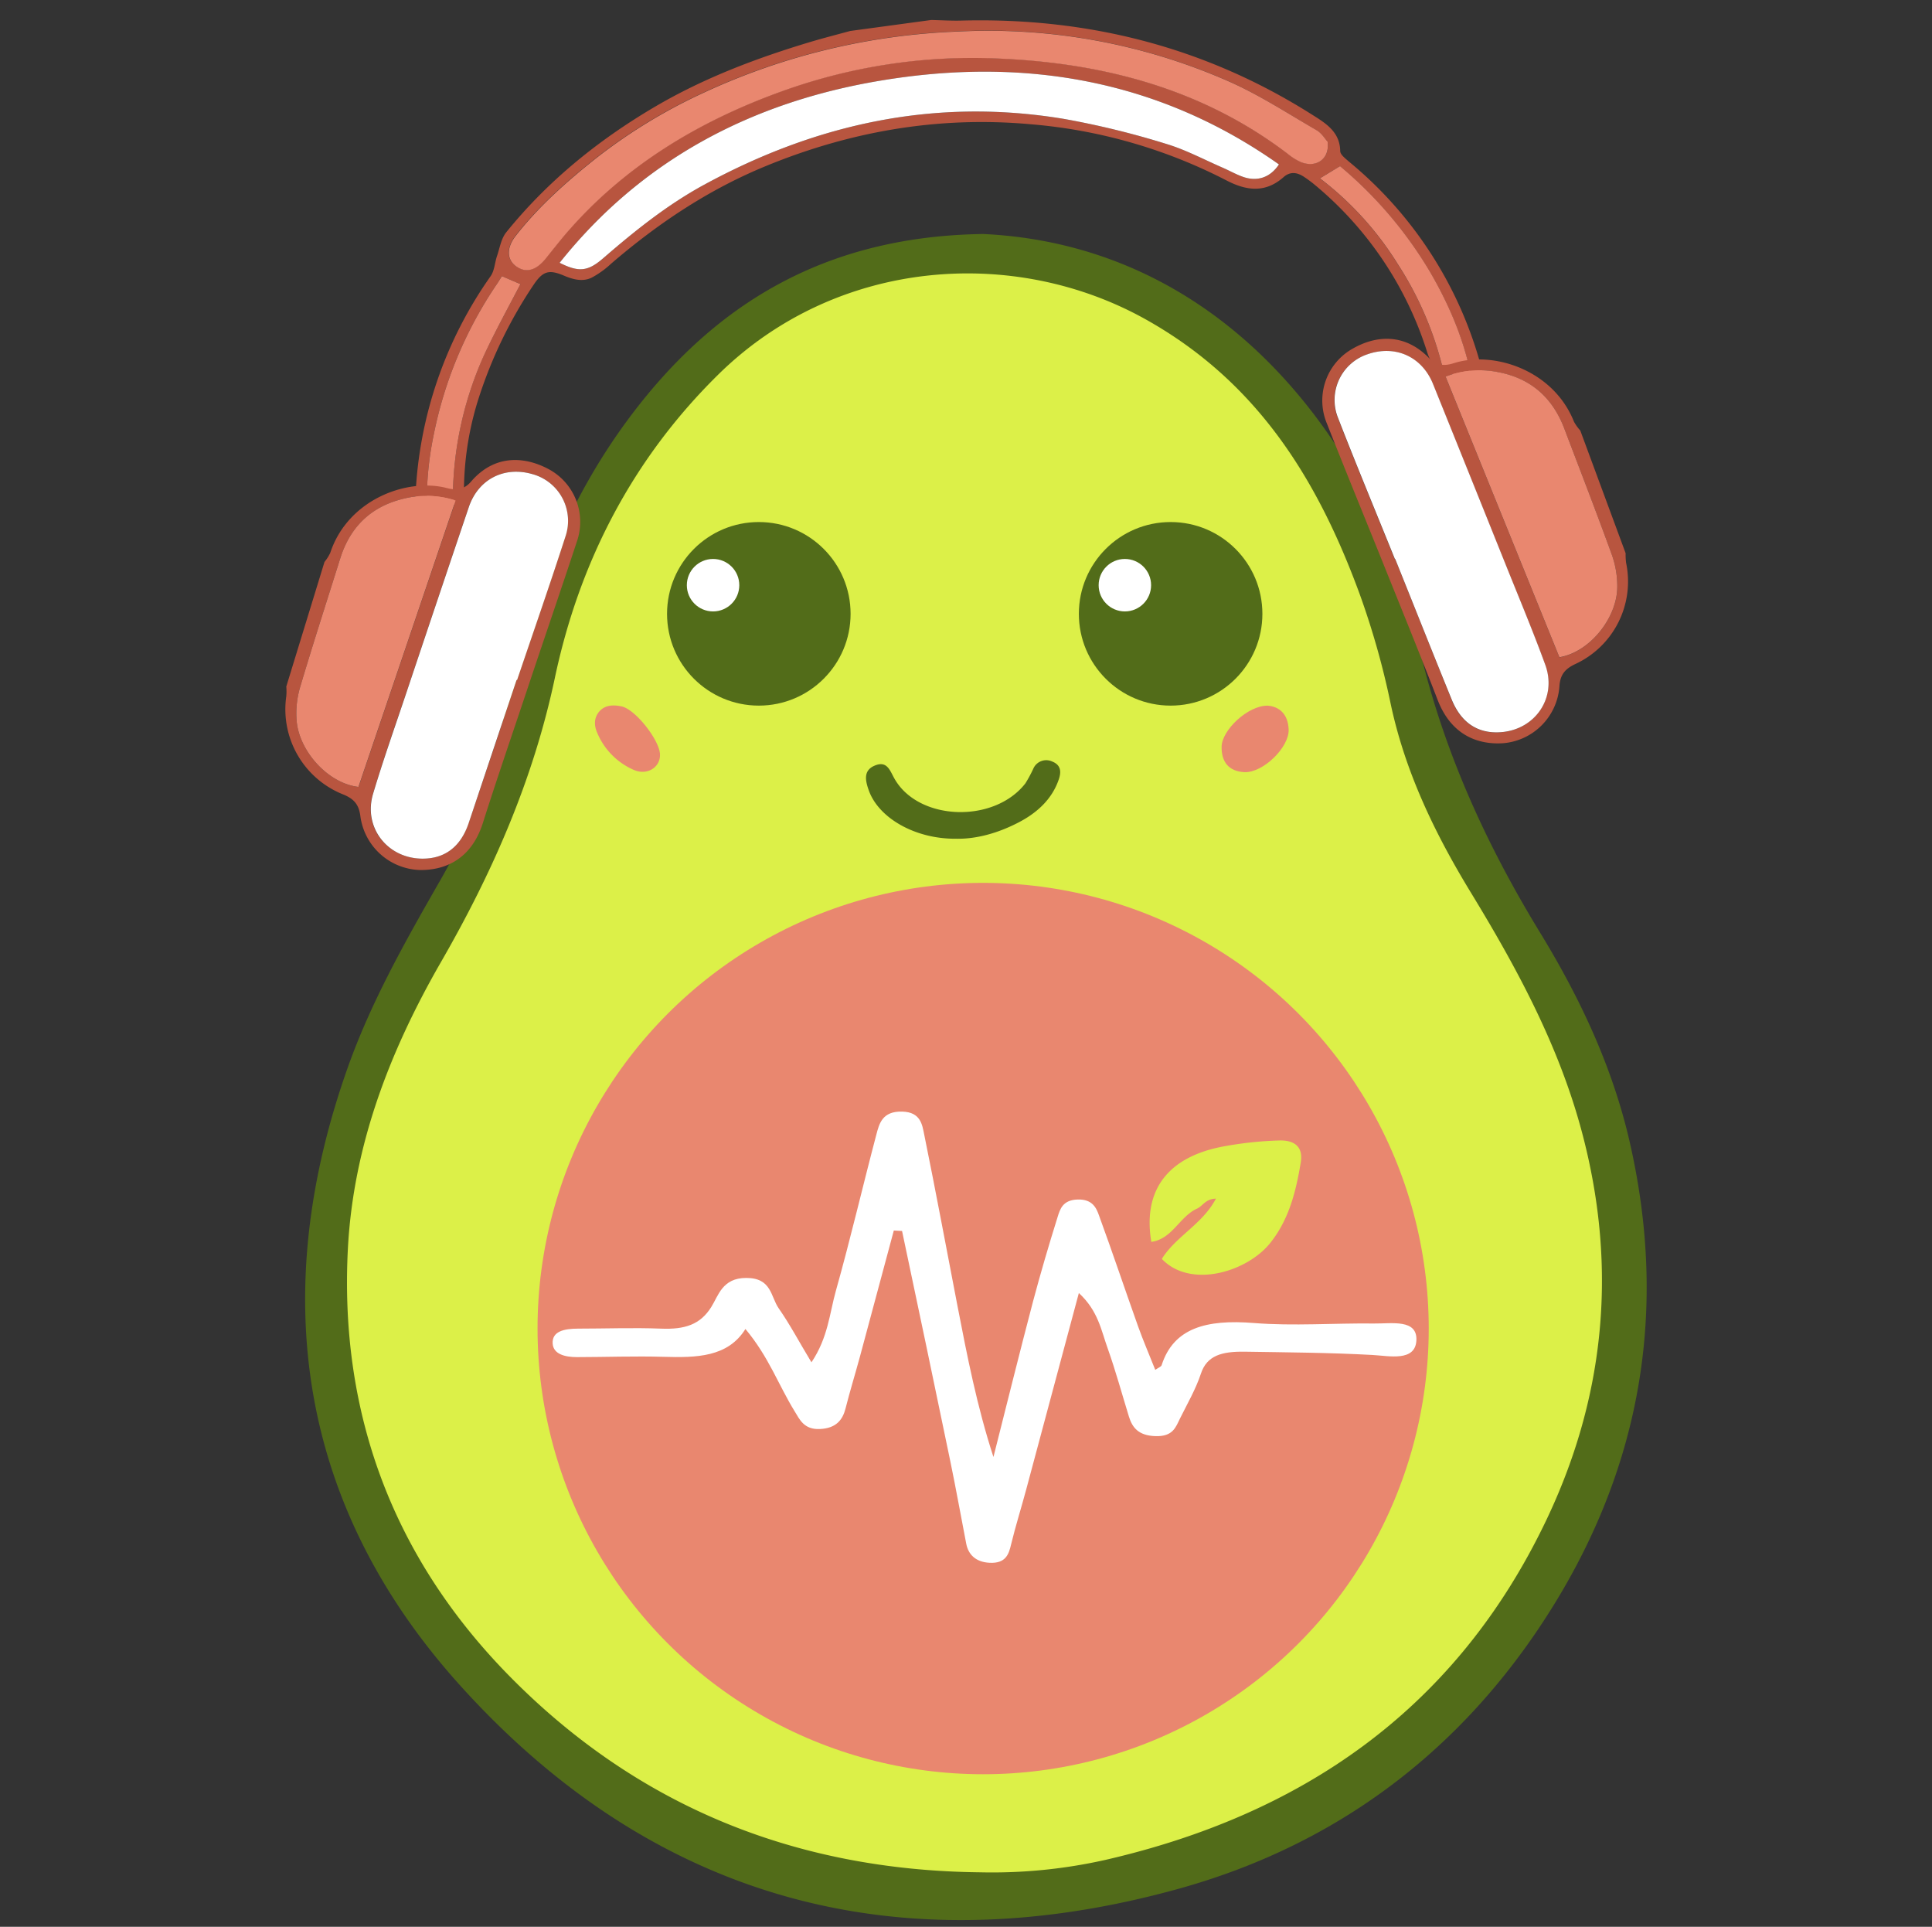 <svg id="Layer_1" data-name="Layer 1" xmlns="http://www.w3.org/2000/svg" viewBox="0 0 513.49 512"><rect x="0" y="0" width="513.49" height="512" fill="#333333" stroke="none"/><defs><style>.cls-1{fill:#526c19;}.cls-2{fill:#dcf048;}.cls-3{fill:#e9876f;}.cls-4{fill:#fff;}.cls-5{fill:#b8553f;}.cls-6{fill:#6f3a3c;}</style></defs><title>Logo_MascotOnlySmall4Favicon</title><path class="cls-1" d="M261.28,62.18c33.6,1.56,63.44,17,86.29,45.8,14.74,18.57,24.17,40,29.36,62.85,6.31,27.73,17.67,52.89,32.4,77,10.61,17.35,19.28,35.72,23.85,55.78,10.62,46.56,2.25,89.67-24.21,129.08-23.25,34.64-55.47,58-95.52,69.15C239,522.54,173.77,505,122.2,447.76,79.29,400.12,71,343.67,92.58,283.24c6.11-17.06,15-32.86,24-48.57a154.43,154.43,0,0,0,17.62-45.52c5.88-28.44,15.86-55.3,33.47-78.7C190.22,80.5,219.56,62.78,261.28,62.18Z"/><path class="cls-2" d="M260.47,497.52C211.4,497,169,479.89,134.69,444.65c-30.34-31.2-44.49-69.25-42.23-112.8,1.43-27.48,11.16-52.63,24.78-76.28s24.5-48.33,30.23-75.43c6.52-30.82,20.65-58.2,43.42-80.6C222.51,68.42,269.82,65.35,304.75,85c29.52,16.61,45.43,42.43,56.55,72.65a212.67,212.67,0,0,1,8.29,29.25c3.85,18.2,11.77,34.59,21.37,50.33,12.28,20.13,23.45,40.8,29.54,63.8,9.67,36.49,6,71.74-10.75,105.43-24,48.44-64.22,75.86-116,87.77A137.31,137.31,0,0,1,260.47,497.52Z"/><path class="cls-1" d="M254.1,222.87c-10.88.11-20.6-5.51-23.2-12.87-.88-2.48-1.52-5.21,1.49-6.52,3.46-1.51,4.14,1.37,5.43,3.58,6.5,11.15,26.45,11.74,34.71,1.1a36.68,36.68,0,0,0,2.2-4.11,3.75,3.75,0,0,1,5-1.66c2.33.94,2.32,2.83,1.68,4.7-1.8,5.32-5.86,9-10.94,11.58C265.2,221.38,259.44,223,254.1,222.87Z"/><path class="cls-3" d="M336.92,187.51c3.08.24,5.44,2.22,5.58,6.38.15,4.7-6.81,11.51-11.75,11.29-4.14-.19-6.14-2.7-6.07-6.77C324.75,194,331.66,187.45,336.92,187.51Z"/><path class="cls-3" d="M175.42,200.61c0,3.35-3.44,5.48-6.91,4a18.55,18.55,0,0,1-9.72-9.74c-.87-1.91-1-3.88.33-5.62,1.6-2,3.93-2,6.14-1.53C169,188.58,175.45,196.89,175.42,200.61Z"/><circle class="cls-3" cx="261.3" cy="353.03" r="118.43"/><path class="cls-4" d="M286.74,343.59q-7,26.12-14,52.23c-1.3,4.85-2.82,9.66-4,14.53-.62,2.64-1.39,5.15-5.76,4.92-3.8-.2-5.63-2.34-6.16-5-1.43-7.34-2.73-14.69-4.25-22q-6.34-30.6-12.82-61.17l-2.19-.12q-4.52,16.74-9,33.49c-1.25,4.6-2.66,9.18-3.83,13.79-.76,3-2.46,5.28-6.84,5.47-4.23.18-5.36-2.56-6.71-4.75-4.27-6.93-6.85-14.43-13.06-21.83-4.69,7.51-13,7.64-21.78,7.39-7.65-.22-15.32.07-23,.08-3.29,0-6.26-.84-6.45-3.57-.23-3.3,3.07-4,6.76-4,7.33,0,14.68-.29,22,0,6.42.27,10.48-1.1,13.38-5.72,1.91-3,2.92-7.77,9.33-7.75,6.77,0,6.45,5,8.61,8.08C210,352,212.4,356.6,215.67,362c4.43-6.6,4.8-13,6.49-19,3.88-13.78,7.1-27.66,10.75-41.48.76-2.86,1.53-6.3,6.91-6.14,4.9.14,5.29,3.51,5.81,6.06,3.09,15.14,5.9,30.31,8.83,45.47,2.59,13.41,5.21,26.82,9.58,40.25,3.49-13.78,6.9-27.57,10.52-41.33,2-7.51,4.2-15,6.53-22.43.65-2.08,1.34-4.54,5.33-4.66s5,2.3,5.72,4.36c3.58,9.78,6.87,19.61,10.36,29.4,1.36,3.81,3,7.57,4.55,11.51.8-.57,1.57-.84,1.69-1.24,3.16-9.84,11.8-12.24,24.52-11.21,10.53.84,21.3,0,32,.13,4.68.05,11.48-1.23,11.19,4.49s-7.25,4.11-11.68,3.87c-11.31-.62-22.61-.69-33.92-.87-6.11-.09-10.09,1-11.68,5.87-1.34,4.06-3.62,8-5.56,11.91-1.13,2.3-1.86,4.79-6.47,4.66s-6.21-2.34-7.09-5.19c-1.85-6-3.5-12.07-5.6-18C292.67,353.53,291.91,348.36,286.74,343.59Z"/><path class="cls-2" d="M306,330c-2.36-14,4.67-22.72,19.33-25.39a96.37,96.37,0,0,1,14.74-1.56c3.92-.09,6.34,1.63,5.65,5.83-1.26,7.59-3.06,15-8,21.27-6.13,7.82-21.28,12.41-28.92,4.38.51-6.58,6.92-8.26,9.91-12.13-2.05,1.56-4.31,3.68-6.58,5.78C310.47,329.75,308.89,332.3,306,330Z"/><path class="cls-3" d="M306,330c5.61-.78,7.49-6.73,12.17-8.85,1.48-.67,2.26-2.6,5-2.64-3.6,6.83-10.64,10-14.37,16A4,4,0,0,1,306,330Z"/><circle class="cls-1" cx="201.68" cy="163.11" r="24.39"/><circle class="cls-4" cx="189.52" cy="155.5" r="6.97"/><circle class="cls-1" cx="311.13" cy="163.11" r="24.39"/><circle class="cls-4" cx="298.97" cy="155.5" r="6.97"/><path class="cls-5" d="M383.55,98.22c-2.47-.64-3.5-2.34-4.22-4.59a94.54,94.54,0,0,0-29.77-44.42,32.24,32.24,0,0,0-3.12-2.31c-1.75-1.12-3.55-1.36-5.27.15-4.9,4.34-9.95,3.63-15.26.86A138,138,0,0,0,273.73,33c-24.67-2.2-48.36,2-71.15,11.53-14.94,6.28-28.06,15.14-40.15,25.53a24.56,24.56,0,0,1-5.19,3.73c-2.4,1.14-4.9.49-7.31-.53-4.07-1.73-5.68-1.25-8.23,2.6a119.45,119.45,0,0,0-14.31,29.43,82,82,0,0,0-4.07,24c0,2-.57,3.55-2.44,4.57a27.62,27.62,0,0,1-.46-4.41,93.43,93.43,0,0,1,8.28-35.22C131.62,88,135,81.87,138.32,75.5l-4.92-2.11c-.46.73-.89,1.43-1.34,2.1a109.29,109.29,0,0,0-16.84,40.3,85.74,85.74,0,0,0-1.47,24.7l-1.89,2-1.13-.33c-.11-3.59-.49-7.18-.28-10.76a109.5,109.5,0,0,1,19.94-58c1.05-1.49,1.1-3.6,1.71-5.38.73-2.13,1.08-4.58,2.44-6.28,10.92-13.52,24.3-24.42,39.51-33.36,13.08-7.69,27.16-13,41.72-17.35,3.38-1,6.8-1.87,10.2-2.8l21.54-2.92c2.68.06,5.36.23,8,.16,33.77-.88,64.83,7.1,92.89,24.79,3.7,2.33,7.72,4.63,7.8,9.85,0,1,1.39,2,2.35,2.86a106.23,106.23,0,0,1,35.05,54.23,36.65,36.65,0,0,1,.78,4,10.67,10.67,0,0,1-.14,2l-2.84-1c-1.77-10.65-5.85-20.48-11.27-29.82a109.13,109.13,0,0,0-24-28.22l-5.33,3.24a84.83,84.83,0,0,1,20.67,22.76A90.17,90.17,0,0,1,383.55,98.22ZM339.92,43.69C308.22,21.3,272.4,15,234,21.43c-34.42,5.74-63.54,21.15-85.26,48.4,5.12,2.58,7.55,2.29,11.52-1.16,8.37-7.25,17-14.2,26.85-19.56C217,32.85,248.58,25.92,282.74,31.59a223.65,223.65,0,0,1,27.13,6.62C315.1,39.77,320,42.4,325,44.57c1.86.81,3.62,1.83,5.54,2.48C334.24,48.29,337.63,47.15,339.92,43.69Zm12.94-6c-.62-.67-1.54-2.26-2.95-3.07C342,30,334.38,25,326,21.35a158.54,158.54,0,0,0-71.53-13,175.82,175.82,0,0,0-67.81,16.4,143.74,143.74,0,0,0-28.39,17.34c-7.74,6.16-15.11,12.7-21.18,20.45-2.55,3.26-2.51,6.36.1,8.22s5.31,1.07,7.94-2.25c1.6-2,3.19-4,4.86-6,15.5-18.21,35.48-30.33,58.16-38.43a149.19,149.19,0,0,1,56.11-8.61c28.73,1.06,55.26,8.08,78,25.37a14.91,14.91,0,0,0,3.6,2.23C349.86,44.63,353.45,42.27,352.86,37.66Z"/><path class="cls-3" d="M113.75,140.49a85.74,85.74,0,0,1,1.47-24.7,109.29,109.29,0,0,1,16.84-40.3c.45-.67.88-1.37,1.34-2.1l4.92,2.11C135,81.87,131.62,88,128.7,94.28a93.43,93.43,0,0,0-8.28,35.22,27.62,27.62,0,0,0,.46,4.41l0-.06-.61.63Z"/><path class="cls-3" d="M383.55,98.22a90.17,90.17,0,0,0-12.06-28.07,84.83,84.83,0,0,0-20.67-22.76l5.33-3.24a109.13,109.13,0,0,1,24,28.22c5.42,9.34,9.5,19.17,11.27,29.82Z"/><path class="cls-6" d="M115.37,132.84l.62-.63Z"/><path class="cls-4" d="M339.92,43.69c-2.29,3.46-5.68,4.6-9.39,3.36-1.92-.65-3.68-1.67-5.54-2.48-5-2.17-9.89-4.8-15.12-6.36a223.65,223.65,0,0,0-27.13-6.62c-34.16-5.67-65.74,1.26-95.63,17.52-9.84,5.36-18.48,12.31-26.85,19.56-4,3.45-6.4,3.74-11.52,1.16,21.72-27.25,50.84-42.66,85.26-48.4C272.4,15,308.22,21.3,339.92,43.69Z"/><path class="cls-3" d="M352.86,37.66c.59,4.61-3,7-7,5.46a14.91,14.91,0,0,1-3.6-2.23C319.56,23.6,293,16.58,264.3,15.52a149.19,149.19,0,0,0-56.11,8.61c-22.68,8.1-42.66,20.22-58.16,38.43-1.67,2-3.26,4-4.86,6-2.63,3.32-5.34,4.09-7.94,2.25s-2.65-5-.1-8.22c6.07-7.75,13.44-14.29,21.18-20.45A143.74,143.74,0,0,1,186.7,24.79a175.82,175.82,0,0,1,67.81-16.4,158.54,158.54,0,0,1,71.53,13C334.38,25,342,30,349.91,34.59,351.32,35.4,352.24,37,352.86,37.66Z"/><path class="cls-5" d="M86.24,149.33a11.76,11.76,0,0,0,1.53-2.41c4.67-14.18,20.38-20,31-17.23,2.51.66,4.59.42,6.42-1.71,6-7,13.74-6.9,20.42-3.43a15.91,15.91,0,0,1,7.71,19.37c-4.26,12.93-8.7,25.8-13,38.7-4,12-8.15,24-12,36.12-3.23,10.07-10.59,12.55-16.84,12.44a16.48,16.48,0,0,1-15.69-14.24c-.37-3-1.56-4.6-4.51-5.81A24.35,24.35,0,0,1,76.09,185a14.72,14.72,0,0,0,0-2.57Zm51.06,31.35.11,0c4.33-12.78,8.78-25.53,12.93-38.37A12.87,12.87,0,0,0,141.57,126c-7.56-2.21-14.47,1.33-17,8.77q-8.37,24.75-16.66,49.52c-3,8.86-6.09,17.68-8.77,26.62s3.65,17,12.82,17.24c6.11.13,10.42-3,12.58-9.42Q131,199.72,137.3,180.68Zm-42,28.42q12.86-37.92,25.82-76.1a24.92,24.92,0,0,0-13.94-.46C98.3,134.71,93,140.29,90.4,148.47c-3.59,11.43-7.28,22.83-10.69,34.31a24.76,24.76,0,0,0-.89,8.48C79.34,199.42,87.08,208.15,95.27,209.1Z"/><path class="cls-4" d="M137.3,180.68q-6.36,19-12.74,38.06c-2.16,6.38-6.47,9.55-12.58,9.42-9.17-.2-15.46-8.41-12.82-17.24s5.8-17.76,8.77-26.62q8.29-24.77,16.66-49.52c2.51-7.44,9.42-11,17-8.77a12.87,12.87,0,0,1,8.77,16.33c-4.15,12.84-8.6,25.59-12.93,38.37Z"/><path class="cls-3" d="M95.27,209.1c-8.19-.95-15.93-9.68-16.45-17.84a24.76,24.76,0,0,1,.89-8.48c3.41-11.48,7.1-22.88,10.69-34.31,2.57-8.18,7.9-13.76,16.75-15.93a24.92,24.92,0,0,1,13.94.46Q108.13,171.21,95.27,209.1Z"/><path class="cls-5" d="M432.06,147a16.83,16.83,0,0,0,.13,2.57,24.17,24.17,0,0,1-13.56,26.91c-2.87,1.36-4,3-4.17,6a16.34,16.34,0,0,1-14.83,15c-6.23.45-13.73-1.64-17.54-11.52-4.58-11.85-9.39-23.62-14.13-35.41-5.09-12.66-10.28-25.27-15.29-38a15.81,15.81,0,0,1,6.56-19.74c6.47-3.82,14.16-4.29,20.59,2.34,2,2,4.05,2.16,6.52,1.37,10.43-3.36,26.47,1.65,32,15.55a11.89,11.89,0,0,0,1.67,2.33Zm-46.29,38.85c2.53,6.25,7,9.19,13.11,8.73,9.16-.68,14.95-9.21,11.79-17.89s-6.82-17.42-10.31-26.1q-9.74-24.28-19.54-48.56c-2.95-7.29-10.06-10.46-17.48-7.85a12.8,12.8,0,0,0-7.8,16.77c4.9,12.6,10.09,25.08,15.16,37.62l.11,0C375.8,161,380.75,173.4,385.77,185.83ZM429.84,156a24.89,24.89,0,0,0-1.39-8.43c-4.08-11.27-8.43-22.46-12.69-33.68-3.05-8-8.69-13.32-17.65-15a24.92,24.92,0,0,0-13.9,1.2l30.25,74.59C422.58,173.27,429.8,164.15,429.84,156Z"/><path class="cls-4" d="M370.81,148.51c5,12.44,9.94,24.89,15,37.32,2.53,6.25,7,9.19,13.11,8.73,9.16-.68,14.95-9.21,11.79-17.89s-6.82-17.42-10.31-26.1q-9.74-24.28-19.54-48.56c-2.95-7.29-10.06-10.46-17.48-7.85a12.8,12.8,0,0,0-7.8,16.77c4.9,12.6,10.09,25.08,15.16,37.62Z"/><path class="cls-3" d="M414.46,174.65c8.12-1.38,15.34-10.5,15.38-18.67a24.89,24.89,0,0,0-1.39-8.43c-4.08-11.27-8.43-22.46-12.69-33.68-3.05-8-8.69-13.32-17.65-15a24.92,24.92,0,0,0-13.9,1.2Z"/></svg>
